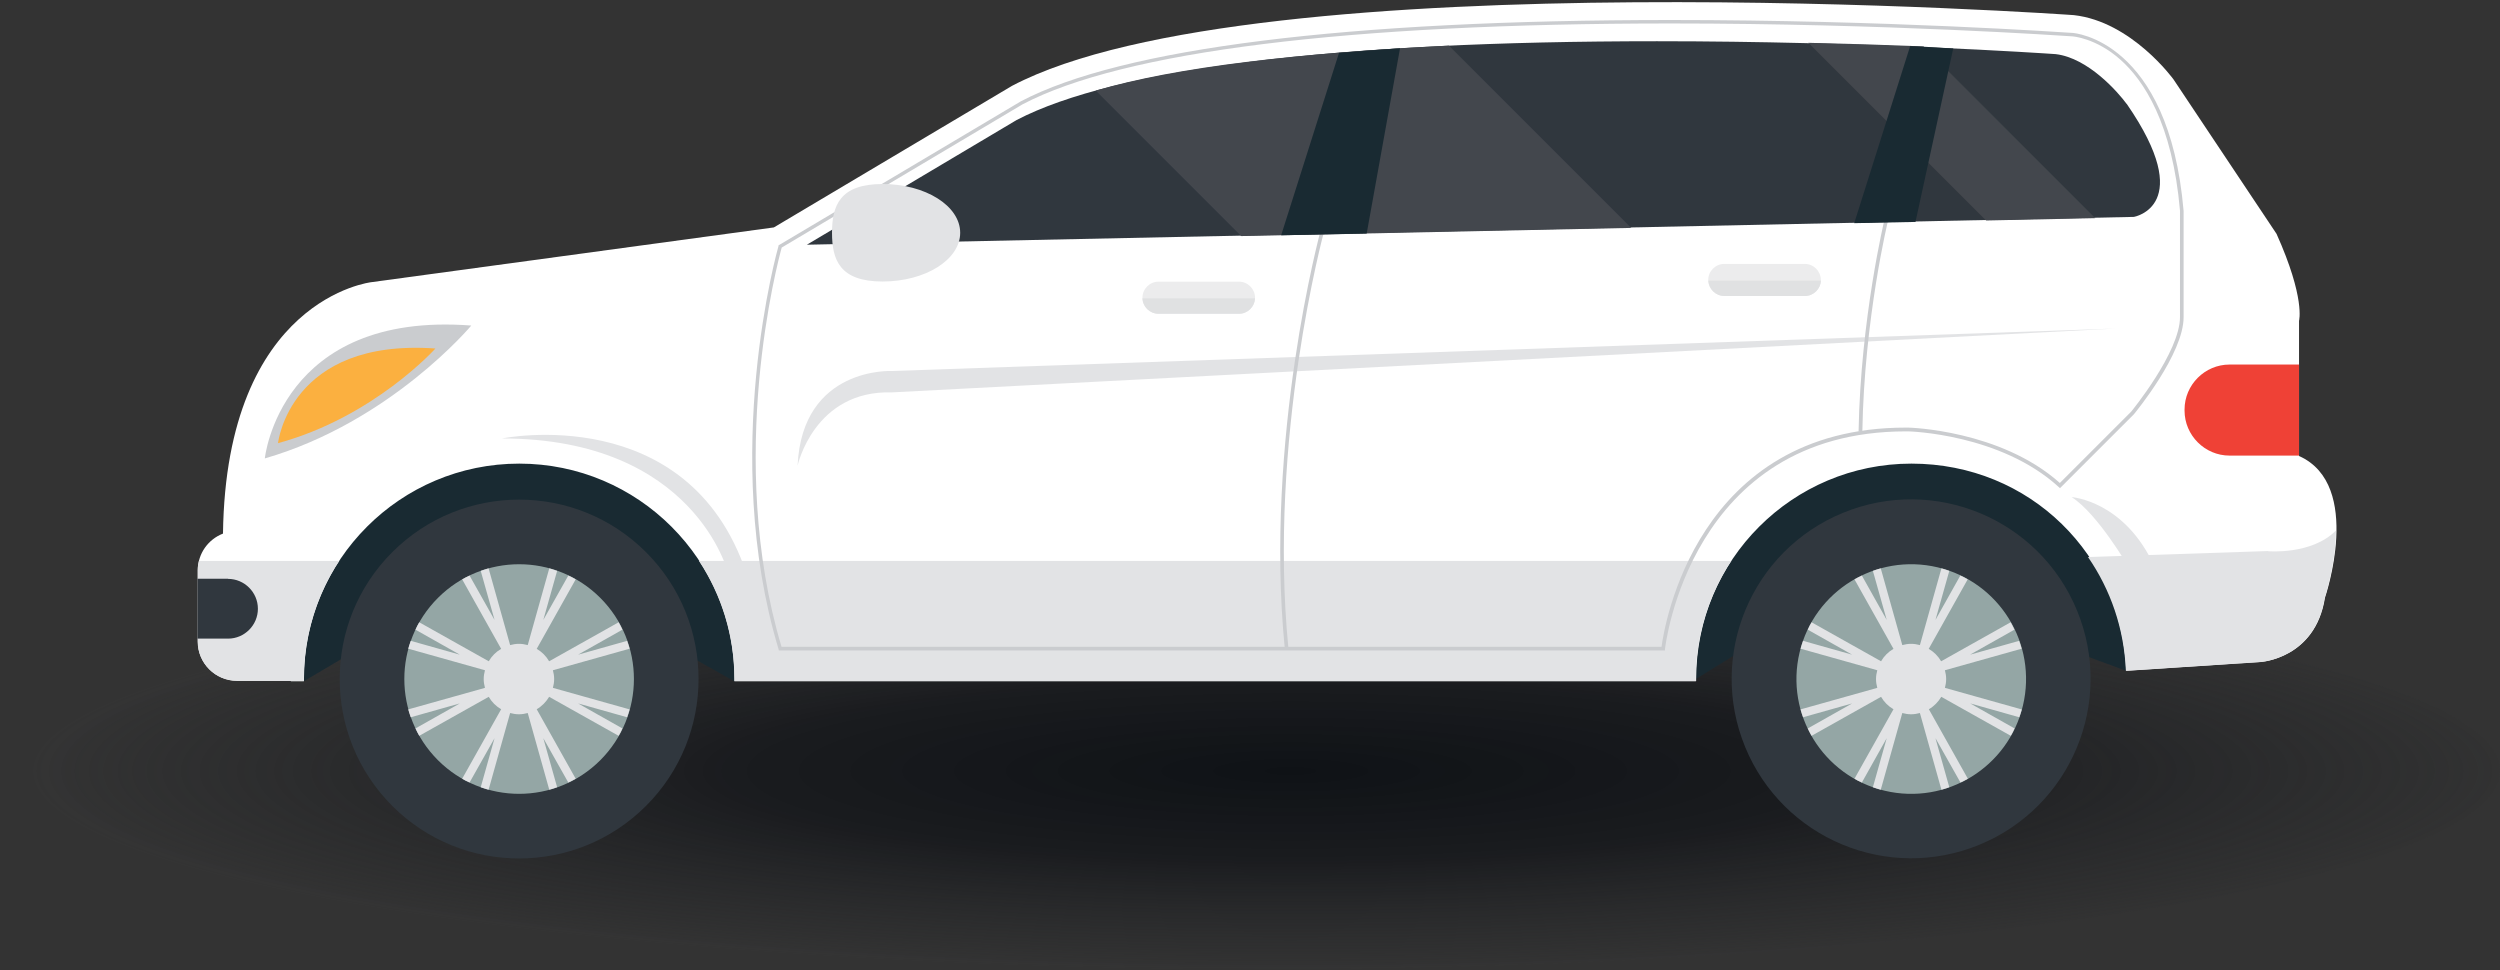 <svg width="201" height="78" viewBox="0 0 201 78" fill="none" xmlns="http://www.w3.org/2000/svg">
<rect x="0" y="0" width="201" height="78" fill="#333333" stroke="none"/>
<path d="M100.5 77.935C156.005 77.935 201 70.78 201 61.954C201 53.128 156.005 45.973 100.5 45.973C44.995 45.973 0 53.128 0 61.954C0 70.78 44.995 77.935 100.5 77.935Z" fill="url(#paint0_radial_95_1172)"/>
<path d="M24.427 54.773L30.344 51.27H52.798L59.031 54.773L72.648 49.968H127.38L136.344 54.596L142.033 51.081H163.185L170.922 53.925L173.577 47.553L168.015 34.935L25.704 37.173L22.556 48.11L24.427 54.773Z" fill="#192A32"/>
<path d="M51.939 64.795C57.572 59.162 57.572 50.028 51.939 44.394C46.305 38.761 37.171 38.761 31.538 44.394C25.904 50.028 25.904 59.162 31.538 64.795C37.171 70.429 46.305 70.429 51.939 64.795Z" fill="#30373E"/>
<path d="M48.264 61.121C51.868 57.517 51.868 51.673 48.264 48.069C44.66 44.464 38.816 44.464 35.212 48.069C31.607 51.673 31.607 57.517 35.212 61.121C38.816 64.725 44.66 64.725 48.264 61.121Z" fill="#94A6A5"/>
<path d="M50.623 57.036L44.453 55.304C44.516 55.076 44.554 54.836 44.554 54.596C44.554 54.355 44.516 54.115 44.453 53.888L50.623 52.155C50.56 51.941 50.496 51.726 50.42 51.523L46.476 52.636L50.041 50.626C49.94 50.423 49.852 50.221 49.738 50.031L44.15 53.167C43.909 52.75 43.568 52.408 43.151 52.168L46.286 46.58C46.096 46.466 45.894 46.365 45.692 46.276L43.682 49.842L44.794 45.897C44.592 45.821 44.377 45.758 44.162 45.695L42.43 51.865C42.203 51.801 41.962 51.764 41.722 51.764C41.482 51.764 41.242 51.801 41.014 51.865L39.282 45.695C39.067 45.758 38.852 45.821 38.65 45.897L39.762 49.842L37.752 46.276C37.55 46.378 37.347 46.466 37.158 46.58L40.293 52.168C39.876 52.408 39.535 52.75 39.295 53.167L33.706 50.031C33.593 50.221 33.491 50.423 33.403 50.626L36.968 52.636L33.024 51.523C32.948 51.726 32.885 51.941 32.821 52.155L38.991 53.888C38.928 54.115 38.89 54.355 38.89 54.596C38.89 54.836 38.928 55.076 38.991 55.304L32.821 57.036C32.885 57.251 32.948 57.466 33.024 57.668L36.968 56.555L33.403 58.566C33.504 58.768 33.593 58.97 33.706 59.16L39.295 56.024C39.535 56.441 39.876 56.783 40.293 57.023L37.158 62.611C37.347 62.725 37.55 62.826 37.752 62.915L39.762 59.349L38.65 63.294C38.852 63.37 39.067 63.433 39.282 63.496L41.014 57.327C41.242 57.39 41.482 57.428 41.722 57.428C41.962 57.428 42.203 57.39 42.43 57.327L44.162 63.496C44.377 63.433 44.592 63.37 44.794 63.294L43.682 59.349L45.692 62.915C45.894 62.814 46.096 62.725 46.286 62.611L43.151 57.023C43.568 56.783 43.909 56.429 44.15 56.024L49.738 59.16C49.852 58.97 49.953 58.768 50.041 58.566L46.476 56.555L50.42 57.668C50.496 57.466 50.56 57.251 50.623 57.036Z" fill="#E2E3E5"/>
<path d="M159.138 67.92C166.507 64.891 170.026 56.463 166.997 49.094C163.969 41.724 155.54 38.206 148.171 41.234C140.802 44.262 137.283 52.691 140.311 60.06C143.34 67.429 151.769 70.948 159.138 67.92Z" fill="#30373E"/>
<path d="M162.645 56.723C163.82 51.763 160.752 46.79 155.792 45.615C150.832 44.439 145.859 47.508 144.684 52.467C143.508 57.427 146.577 62.401 151.536 63.576C156.496 64.751 161.47 61.683 162.645 56.723Z" fill="#94A6A5"/>
<path d="M162.54 57.036L156.37 55.304C156.433 55.076 156.471 54.836 156.471 54.596C156.471 54.355 156.433 54.115 156.37 53.888L162.54 52.155C162.477 51.941 162.413 51.726 162.338 51.523L158.393 52.636L161.958 50.626C161.857 50.423 161.769 50.221 161.655 50.031L156.067 53.167C155.826 52.75 155.485 52.408 155.068 52.168L158.203 46.58C158.014 46.466 157.811 46.365 157.609 46.276L155.611 49.842L156.724 45.897C156.522 45.821 156.307 45.758 156.092 45.695L154.36 51.865C154.132 51.801 153.892 51.764 153.652 51.764C153.412 51.764 153.171 51.801 152.944 51.865L151.212 45.695C150.997 45.758 150.782 45.821 150.579 45.897L151.692 49.842L149.694 46.276C149.492 46.378 149.29 46.466 149.1 46.58L152.236 52.168C151.819 52.408 151.477 52.75 151.237 53.167L145.649 50.031C145.535 50.221 145.434 50.423 145.345 50.626L148.911 52.636L144.966 51.523C144.89 51.726 144.827 51.941 144.764 52.155L150.934 53.888C150.87 54.115 150.832 54.355 150.832 54.596C150.832 54.836 150.87 55.076 150.934 55.304L144.764 57.036C144.827 57.251 144.89 57.466 144.966 57.668L148.911 56.555L145.345 58.566C145.446 58.768 145.535 58.97 145.649 59.16L151.237 56.024C151.477 56.441 151.819 56.783 152.236 57.023L149.1 62.611C149.29 62.725 149.492 62.826 149.694 62.915L151.692 59.349L150.579 63.294C150.782 63.37 150.997 63.433 151.212 63.496L152.944 57.327C153.171 57.39 153.412 57.428 153.652 57.428C153.892 57.428 154.132 57.39 154.36 57.327L156.092 63.496C156.307 63.433 156.522 63.37 156.724 63.294L155.611 59.349L157.622 62.915C157.824 62.814 158.026 62.725 158.216 62.611L155.08 57.023C155.498 56.783 155.839 56.429 156.079 56.024L161.668 59.16C161.781 58.97 161.882 58.768 161.971 58.566L158.406 56.555L162.35 57.668C162.426 57.466 162.489 57.251 162.553 57.036H162.54Z" fill="#E2E3E5"/>
<path d="M184.842 36.655V25.795C184.842 25.795 185.361 23.987 183.034 18.803L174.753 6.388C174.753 6.388 171.39 1.735 166.737 1.216C166.737 1.216 101.019 -3.436 81.359 6.906L62.217 18.285L29.876 22.684C29.876 22.684 18.181 23.961 17.928 42.901C16.752 43.356 15.905 44.494 15.905 45.834V51.587C15.905 53.319 17.321 54.735 19.053 54.735H23.377L23.403 54.76H24.439C24.439 54.76 24.439 54.646 24.439 54.583C24.439 45.025 32.19 37.275 41.748 37.275C51.306 37.275 59.056 45.025 59.056 54.583C59.056 54.646 59.056 54.697 59.056 54.76H136.369C136.369 54.76 136.369 54.646 136.369 54.583C136.369 45.025 144.119 37.275 153.677 37.275C163.235 37.275 170.606 44.671 170.948 53.926L181.757 53.218C181.757 53.218 186.157 52.965 186.929 48.047C186.929 48.047 190.039 38.994 184.855 36.668L184.842 36.655Z" fill="white"/>
<path d="M21.291 36.858C21.291 36.858 22.505 24.998 37.891 26.174C37.891 26.174 31.418 33.924 21.291 36.858Z" fill="#CACCCF"/>
<path d="M22.352 35.631C22.352 35.631 23.276 27.186 35.008 28.02C35.008 28.02 30.065 33.532 22.352 35.631Z" fill="#FBB040"/>
<path d="M64.126 37.439C64.126 37.439 65.454 31.358 71.725 31.547L170.088 26.414L71.725 29.828C71.725 29.828 64.505 29.449 64.126 37.426V37.439Z" fill="#E2E3E5"/>
<path d="M19.041 54.748H23.365L23.39 54.773H24.427C24.427 54.773 24.427 54.659 24.427 54.596C24.427 51.094 25.476 47.832 27.271 45.101H15.994C15.931 45.341 15.893 45.581 15.893 45.834V51.587C15.893 53.319 17.309 54.735 19.041 54.735V54.748Z" fill="#E2E3E5"/>
<path d="M182.351 44.304L167.875 44.785C169.683 47.402 170.783 50.537 170.922 53.938L181.732 53.23C181.732 53.23 186.132 52.977 186.903 48.059C186.903 48.059 187.788 45.429 187.813 42.648C185.866 44.633 182.351 44.317 182.351 44.317V44.304Z" fill="#E2E3E5"/>
<path d="M136.344 54.773C136.344 54.773 136.344 54.659 136.344 54.596C136.344 51.094 137.393 47.832 139.189 45.101H56.199C57.995 47.832 59.044 51.081 59.044 54.596C59.044 54.659 59.044 54.71 59.044 54.773H136.356H136.344Z" fill="#E2E3E5"/>
<path d="M184.842 29.31H179.254C177.269 29.31 175.638 30.941 175.638 32.925V33.014C175.638 34.999 177.269 36.63 179.254 36.63H184.842V29.31Z" fill="#EF4136"/>
<path d="M18.333 46.529H15.88V51.346H18.333C19.66 51.346 20.735 50.259 20.735 48.944C20.735 47.617 19.648 46.542 18.333 46.542V46.529Z" fill="#30373E"/>
<path d="M133.853 52.295H62.621L62.596 52.194C57.855 36.478 62.545 19.928 62.596 19.764V19.713L62.659 19.688L82.079 8.145C90.209 3.872 108.288 1.608 134.371 1.608C151.502 1.608 166.017 2.607 166.623 2.645C166.699 2.645 174.374 3.176 175.562 16.957V25.504C175.562 28.437 171.731 33.102 171.567 33.305L165.625 39.247L165.523 39.158C160.833 34.872 153.5 34.683 153.424 34.683H153.234C135.837 34.683 133.89 52.004 133.865 52.181V52.307L133.853 52.295ZM62.836 52.004H133.587C133.802 50.373 136.369 34.379 153.222 34.379H153.424C153.5 34.379 160.833 34.569 165.612 38.83L171.352 33.09C171.352 33.09 175.271 28.311 175.271 25.491V16.945C174.664 9.89 172.338 6.451 170.492 4.807C168.507 3.037 166.623 2.923 166.611 2.923C166.004 2.885 151.49 1.887 134.371 1.887C108.339 1.887 90.31 4.137 82.218 8.385L62.849 19.903C62.558 20.965 58.297 36.857 62.836 52.004Z" fill="#CACCCF"/>
<path d="M99.615 25.226H93.142C92.434 25.226 91.853 24.644 91.853 23.936C91.853 23.228 92.434 22.646 93.142 22.646H99.615C100.323 22.646 100.905 23.228 100.905 23.936C100.905 24.644 100.323 25.226 99.615 25.226Z" fill="#ECECED"/>
<path d="M91.853 23.987C91.878 24.669 92.447 25.226 93.142 25.226H99.615C100.311 25.226 100.867 24.669 100.905 23.987H91.865H91.853Z" fill="#E0E1E2"/>
<path d="M145.105 23.797H138.631C137.923 23.797 137.342 23.215 137.342 22.507C137.342 21.799 137.923 21.218 138.631 21.218H145.105C145.813 21.218 146.394 21.799 146.394 22.507C146.394 23.215 145.813 23.797 145.105 23.797Z" fill="#ECECED"/>
<path d="M137.354 22.558C137.38 23.241 137.949 23.797 138.644 23.797H145.117C145.813 23.797 146.369 23.241 146.407 22.558H137.367H137.354Z" fill="#E0E1E2"/>
<path d="M103.295 52.13C101.639 35.277 106.152 18.613 106.203 18.436L106.481 18.512C106.43 18.677 101.929 35.29 103.586 52.093L103.295 52.118V52.13Z" fill="#CACCCF"/>
<path d="M149.719 34.695H149.429C149.593 25.592 151.515 17.652 151.527 17.577L151.818 17.652C151.793 17.728 149.884 25.643 149.732 34.708L149.719 34.695Z" fill="#CACCCF"/>
<path d="M170.986 8.36C170.29 7.412 167.901 4.668 165.284 4.352C164.171 4.276 149.897 3.315 133.221 3.315C107.492 3.315 89.691 5.502 81.738 9.649L64.872 19.675L171.567 17.438C171.567 17.438 176.65 16.552 170.986 8.347V8.36Z" fill="#30373E"/>
<path d="M99.793 18.98L131.147 18.323L116.494 3.669C104.319 4.276 94.609 5.363 88.098 7.285L99.793 18.98Z" fill="#43474D"/>
<path d="M145.408 3.454L159.682 17.728L168.457 17.539L154.65 3.732C151.894 3.619 148.771 3.518 145.396 3.442L145.408 3.454Z" fill="#43474D"/>
<path d="M103.004 18.917L109.882 18.778L112.562 3.884C110.855 3.998 109.25 4.112 107.657 4.251L103.004 18.917Z" fill="#192A32"/>
<path d="M149.075 17.943L154.006 17.842L157.04 3.897C155.953 3.846 154.803 3.745 153.576 3.707L149.075 17.956V17.943Z" fill="#192A32"/>
<path d="M77.199 18.715C77.199 20.877 74.404 22.634 70.953 22.634C67.501 22.634 66.894 20.877 66.894 18.715C66.894 16.553 67.501 14.795 70.953 14.795C74.404 14.795 77.199 16.553 77.199 18.715Z" fill="#E2E3E5"/>
<path d="M58.538 46.074C58.538 46.074 55.87 35.252 40.357 35.252C40.357 35.252 55.327 32.179 60.005 46.074H58.538Z" fill="#E2E3E5"/>
<path d="M171.137 45.594C171.137 45.594 168.659 41.308 166.561 39.968C166.561 39.968 170.847 40.258 173.236 45.594H171.137Z" fill="#E2E3E5"/>
<defs>
<radialGradient id="paint0_radial_95_1172" cx="0" cy="0" r="1" gradientUnits="userSpaceOnUse" gradientTransform="translate(103.734 61.989) scale(100.407 16.001)">
<stop stop-color="#0F1216"/>
<stop offset="0.44" stop-color="#131519" stop-opacity="0.79"/>
<stop offset="0.9" stop-color="#1F2124" stop-opacity="0.18"/>
<stop offset="0.97" stop-color="#222427" stop-opacity="0.06"/>
<stop offset="1" stop-color="#6A7174" stop-opacity="0"/>
</radialGradient>
</defs>
</svg>
